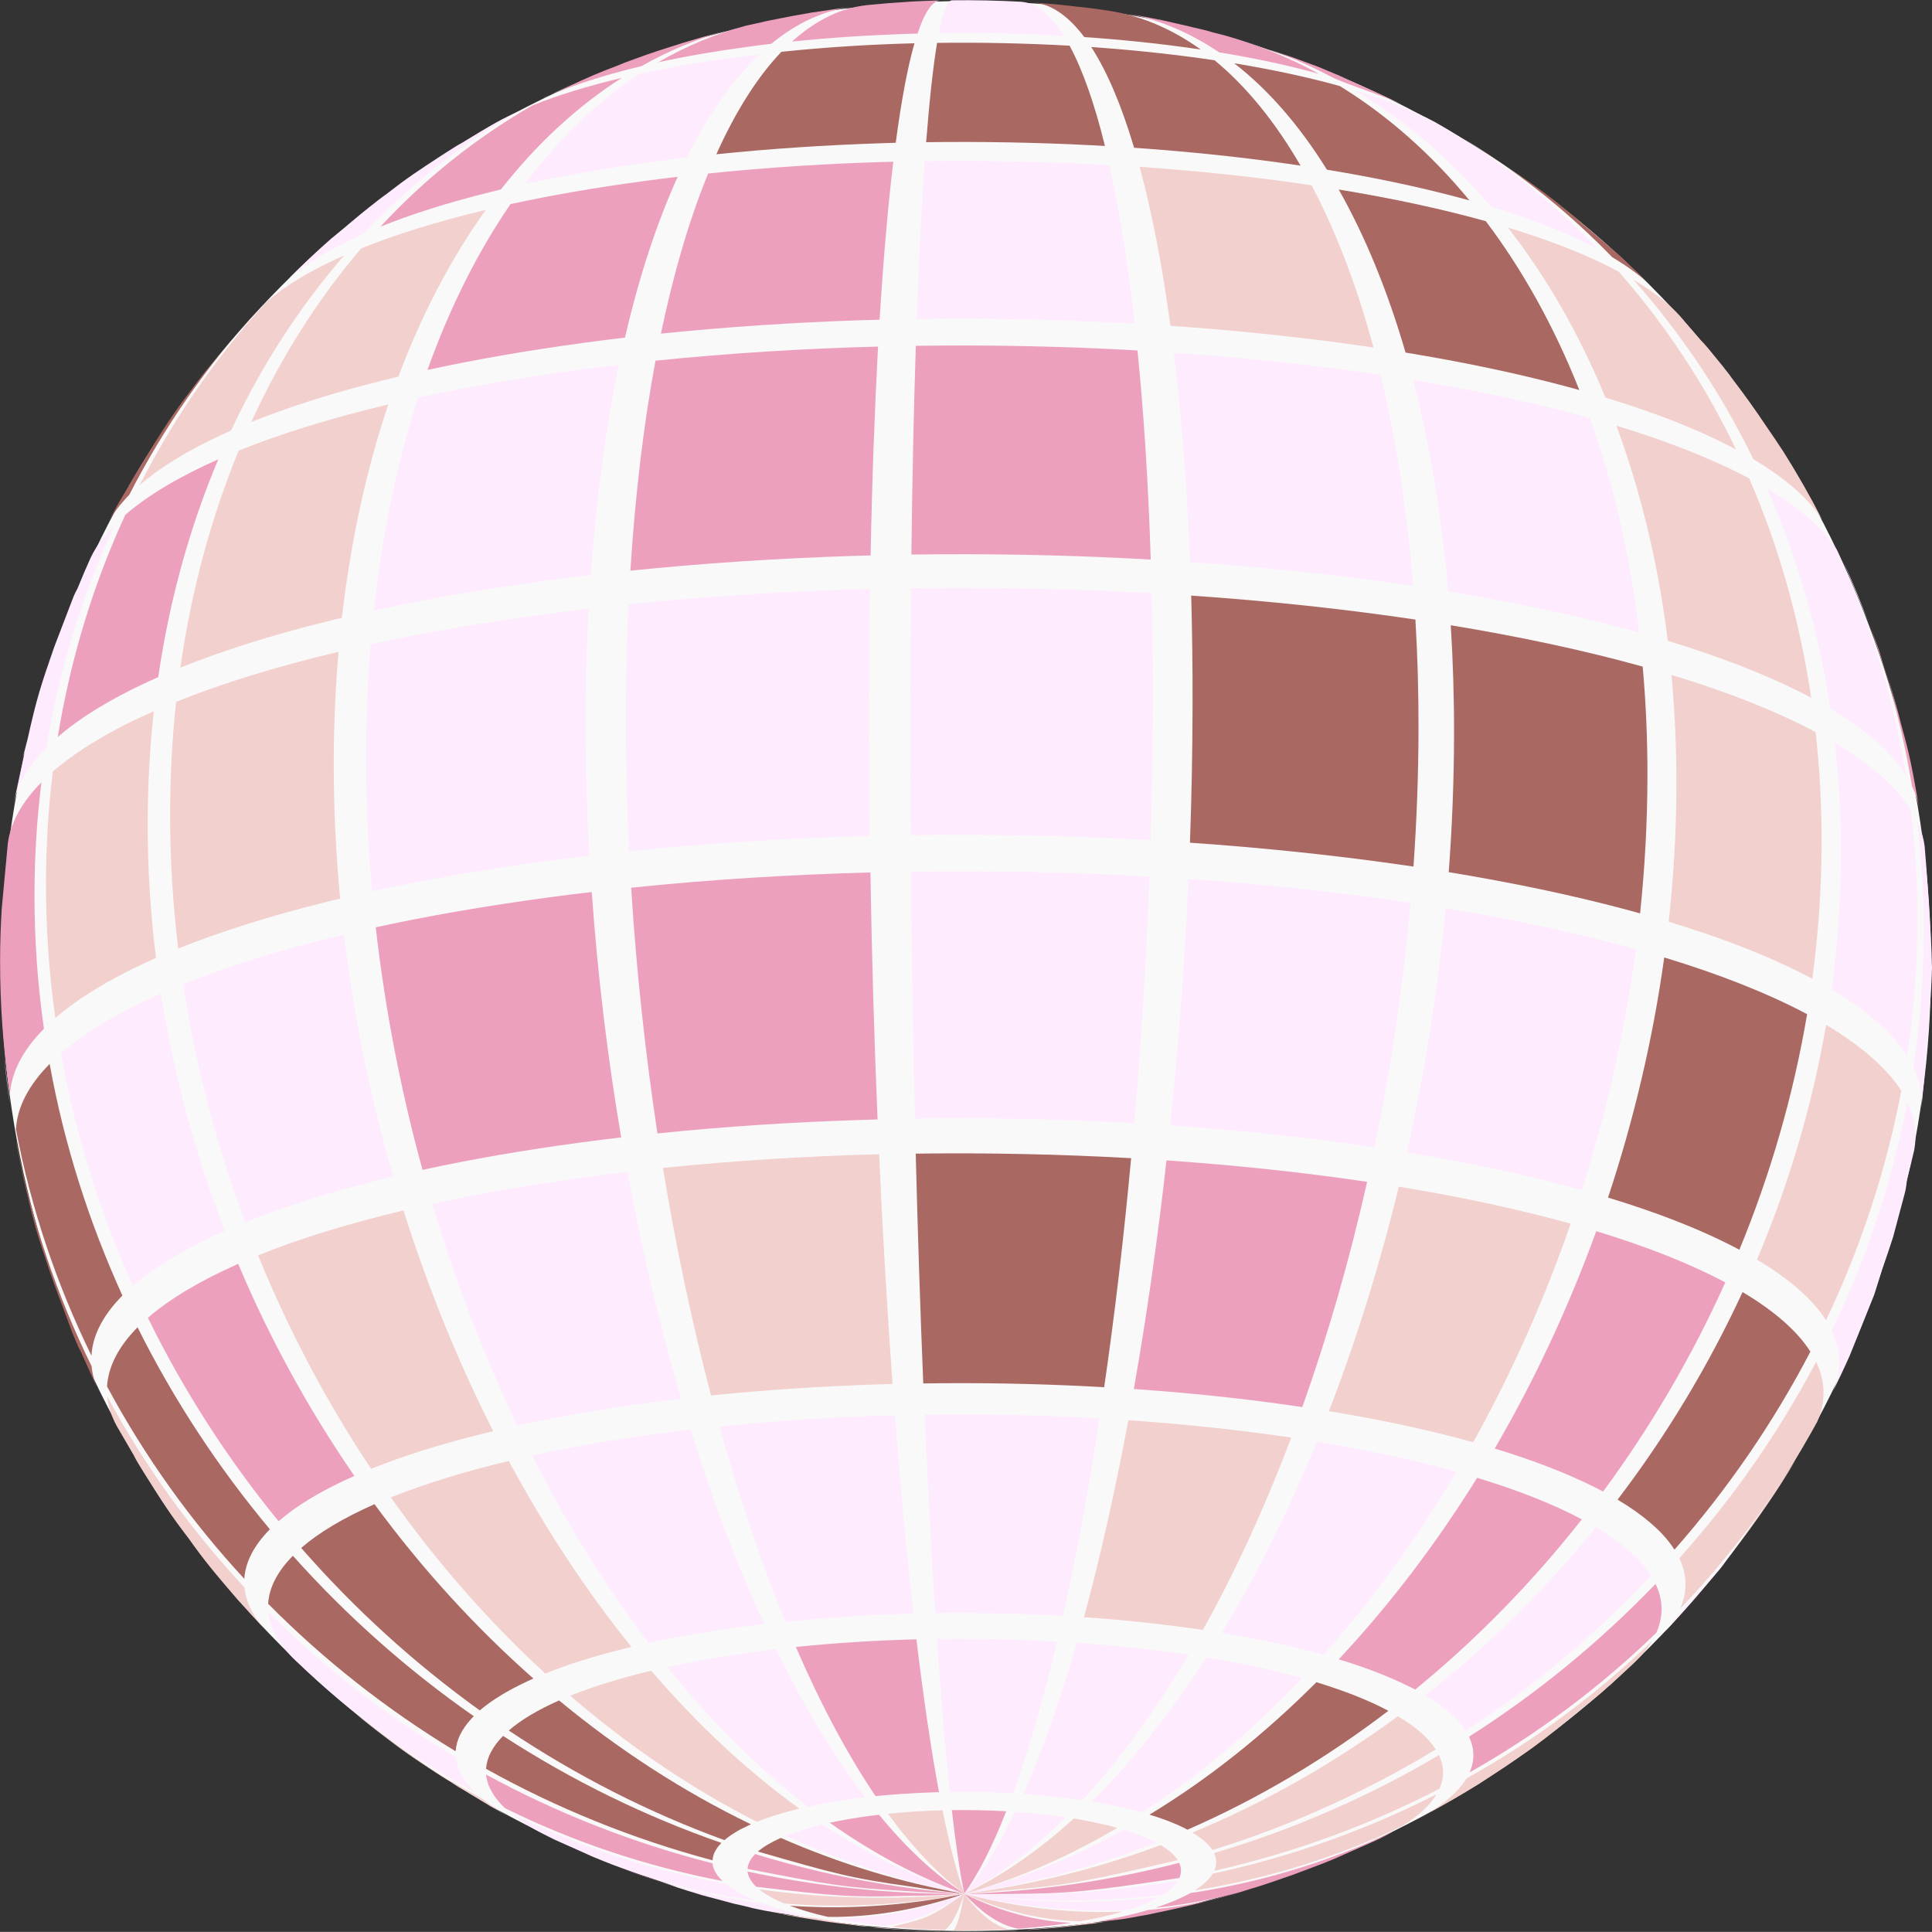 <?xml version="1.0" encoding="UTF-8"?>
<!DOCTYPE svg PUBLIC '-//W3C//DTD SVG 1.0//EN'
          'http://www.w3.org/TR/2001/REC-SVG-20010904/DTD/svg10.dtd'>
<svg height="2000.0" preserveAspectRatio="xMidYMid meet" version="1.0" viewBox="-0.1 -0.1 2000.1 2000.0" width="2000.1" xmlns="http://www.w3.org/2000/svg" xmlns:xlink="http://www.w3.org/1999/xlink" zoomAndPan="magnify"
><rect x="-0.1" y="-0.1" width="2000.1" height="2000.0" fill="#333333" stroke="none"/><g
  ><g id="change1_1"
    ><circle cx="1000" cy="1000" fill="#f9f9f9" r="999"
    /></g
    ><g
    ><g id="change2_1"
      ><path d="M1309.2,49.5c-6.4-2.2-12.5-4.2-18.2-6.1C1297.2,45.3,1303.2,47.4,1309.2,49.5z" fill="#ffebfe"
      /></g
      ><g id="change3_1"
      ><path d="M1380.7,80.8c23.4,10,48.1,16.9,71.3,27.6c-19.1-9.3-43.2-20.1-65.2-29.8c3.1,1.2,6.1,2.4,9.1,3.6L1364,68.8 c-2.1-0.8-4.3-1.6-6.6-2.4c-13.5-5-29.4-11-42-15.2c7.8,2.6,15.5,5.5,23.2,8.5c-7.9-2.8-16.1-5.6-24-8.3 C1337.4,59.6,1359.4,69.4,1380.7,80.8z" fill="#eda0be"
      /></g
      ><g id="change4_1"
      ><path d="M1314.7,51.3c-1.8-0.7-3.7-1.2-5.5-1.9C1311,50.1,1312.9,50.7,1314.7,51.3z" fill="#f2d0ce"
      /></g
      ><g id="change4_2"
      ><path d="M1395.9,82.2l10.7,4.5C1403.1,85.2,1399.5,83.7,1395.9,82.2z" fill="#f2d0ce"
      /></g
      ><g id="change3_2"
      ><path d="M1262,54.1c34.2,5.6,66.3,12.3,95.5,20.1c2.6,0.7,5.2,1.4,7.8,2.1c-31.1-17-63.7-30.3-97.7-39.8 c-3.6-0.9-7.5-1.9-11.5-2.9c-2.5-0.7-5-1.5-7.6-2.2c-13.8-3.3-32.2-7.7-46.1-10.7c-3.4-0.7-7.2-1.4-11.2-2.2l-13.7-2.7 c1.9,0.3,3.7,0.8,5.6,1.1c-7.3-1.3-14.6-2.7-20.9-3.8C1197.4,19.1,1230.8,33,1262,54.1z" fill="#eda0be"
      /></g
      ><g id="change5_1"
      ><path d="M1122.4,38.3c38.4,2.6,75.7,6.5,111.1,11.5c3.2,0.4,6.3,0.9,9.5,1.4c-30-21.5-62.1-35.2-96-40.3l-1.5-0.2 c-16.7-2.5-17.3-2.5-49.4-6c-8.2-0.8-19.2-1.6-27.4-2.3C1087.7,3.7,1105.8,16.1,1122.4,38.3z" fill="#aa6862"
      /></g
      ><g id="change2_2"
      ><path d="M1090.7,36.4c3.5,0.2,7,0.4,10.5,0.6c-13.8-22.2-28.8-34.3-44.7-35.3c-23.3-1.3-47.2-1.8-71.2-1.5 c-4.8,0.6-9.3,12.3-13.5,34.1C1011.8,33.6,1051.7,34.4,1090.7,36.4z" fill="#ffebfe"
      /></g
      ><g id="change3_3"
      ><path d="M939,35c3.6-0.1,7.2-0.2,10.8-0.3C957,12.8,964.9,1,973.2,0.3c-9.8,0.3-19.7,0.7-29.5,1.2 C936,2,925.9,2.8,918.2,3.3l-20.8,1.9C870,8.2,844,21,819.9,42.9C858.9,38.9,898.9,36.3,939,35z" fill="#eda0be"
      /></g
      ><g id="change3_4"
      ><path d="M681.2,64.4c28.3-6.2,59.5-11.6,93.2-16.1c4.5-0.6,9.1-1.2,13.6-1.8c3.4-0.4,6.9-0.8,10.4-1.3 c26.4-21.7,54.9-34.8,84.8-38.4l-16.3,2.1c-6.4,0.9-11.9,1.8-17,2.6l-8.5,1.2c-2.1,0.4-4.4,0.8-6.7,1.2c-9.6,1.6-17.8,3.1-27,5 c-5.3,1-10.5,2-15.2,3c-1,0.2-2,0.6-3,0.8c-5.1,1.1-10.6,2.3-17,3.7C740.7,34.8,710.2,47.6,681.2,64.4z" fill="#eda0be"
      /></g
      ><g id="change3_5"
      ><path d="M576.6,95.4c22.5-9.1,49-17.5,79.1-25c2.7-0.7,5.4-1.3,8.2-2c28-15.8,57.3-28.1,87.8-36.8 c-8.2,2.2-15.6,4.2-22.6,6.2c0.7-0.2,1.4-0.5,2.1-0.7c-2,0.6-3.8,1.1-5.7,1.7c-12.6,3.6-23.6,6.9-33.8,10.3 c-15.2,4.8-25.3,8.3-45.4,15.8c-3.4,1.3-6.7,2.7-10.1,4.1c-3.4,1.3-6.9,2.6-10.5,4C609,79.7,592.6,87.2,576.6,95.4z" fill="#eda0be"
      /></g
      ><g id="change5_2"
      ><path d="M559,102.9c-2.2,1-4.4,2.1-6.5,3.1l7-3.3C559.3,102.8,559.1,102.9,559,102.9z" fill="#aa6862"
      /></g
      ><g id="change2_3"
      ><path d="M592.6,87l-33.1,15.8c1.7-0.8,3.4-1.6,5.2-2.3C573.8,95.7,583.1,91.3,592.6,87z" fill="#ffebfe"
      /></g
      ><g id="change5_3"
      ><path d="M1669,266.2c17.8,10.6,32.1,21.4,43,32.4l-32.3-31.2c0.2,0.2,0.5,0.4,0.8,0.6l-2.3-2.1 c-12.3-10.6-22.6-19.5-31.7-27.2c-39.8-34.1-46.9-39.1-81.1-62.7c4.8,3.3,9.4,6.7,14.1,10.1c-6.4-4.4-13.3-9.1-21.2-14.3 C1598,199.5,1635,231.1,1669,266.2z" fill="#aa6862"
      /></g
      ><g id="change4_3"
      ><path d="M1558.3,171.7c-14.3-10-28.9-19.6-43.8-28.6C1532.3,154.6,1546.4,163.8,1558.3,171.7z" fill="#f2d0ce"
      /></g
      ><g id="change2_4"
      ><path d="M1543.3,213.8c39.3,11.9,74,25.3,103.1,40c2.6,1.3,5.2,2.6,7.7,4c-49.9-52-106.5-96.2-168.6-131.5 c-22.7-12.1-50.4-23-82.2-32.6C1454.9,124.8,1501.9,165.2,1543.3,213.8z" fill="#ffebfe"
      /></g
      ><g id="change5_4"
      ><path d="M1387,89c-33-9.2-69.9-17.1-109.4-23.6c35.4,27.4,67.6,64.5,96,110.2c49,8,94.8,17.7,136.5,28.8 c3.7,1,7.4,2,11.1,3C1481.5,159.3,1436.4,119.4,1387,89z" fill="#aa6862"
      /></g
      ><g id="change5_5"
      ><path d="M1129.6,48.6c16.4,25.2,31.3,60.4,44.4,104.3c55,3.8,108.3,9.3,158.8,16.5c4.5,0.6,9,1.3,13.5,2 c-26.3-45.4-56.2-82.1-89-109.1C1217,56.3,1174,51.7,1129.6,48.6z" fill="#aa6862"
      /></g
      ><g id="change5_6"
      ><path d="M970,44.3c-4.1,24.7-7.9,59.3-11.3,102.8c57.2-0.8,114.3,0.3,170.1,3.1c5,0.3,10,0.5,15,0.8 c-10.8-43.8-23.1-78.8-36.6-103.8C1062.3,44.7,1016.2,43.7,970,44.3z" fill="#aa6862"
      /></g
      ><g id="change5_7"
      ><path d="M741.5,159.6c55.9-5.8,113-9.5,170.3-11.4c5.1-0.2,10.3-0.3,15.4-0.5c5.8-43.6,12.3-78.3,19.4-103 c-46.3,1.2-92.5,4.1-137.7,8.8C784.1,79.4,761.5,115.1,741.5,159.6z" fill="#aa6862"
      /></g
      ><g id="change2_5"
      ><path d="M662,76.4c-43.7,28.8-83.5,67.2-118.7,114c40.5-8.8,85-16.6,133.3-23.1c6.5-0.9,13-1.7,19.5-2.5 c4.9-0.6,9.9-1.2,14.8-1.8c22.3-44.7,47.7-80.7,75.4-106.9c-8.5,1-17,2.1-25.4,3.2C725,64.1,692,69.8,662,76.4z" fill="#ffebfe"
      /></g
      ><g id="change3_6"
      ><path d="M393.7,234.6c32.2-13,70-25,113.1-35.7c3.9-1,7.8-1.9,11.7-2.9c37.1-47.3,79.1-86.1,125.1-115.5 c-35.6,8.5-66.6,18.1-92.6,28.6C493.2,142.2,440.3,184.4,393.7,234.6z" fill="#eda0be"
      /></g
      ><g id="change2_6"
      ><path d="M376.5,241.8c47.9-50.8,102.3-93.6,161.8-127.3c-8.7,3.9-16.8,7.8-24.2,11.9c-10.6,5.9-23.2,13.6-35.1,20.9 c-2.8,1.5-5.4,3-7.8,4.5l-12,7.6c-26.7,17.4-38.2,25-58.7,41c-3.3,2.4-6.5,4.7-9.4,7c-11.9,9.2-23.5,18.8-34.9,28.6 c-4.2,3.5-8.7,7.1-13.6,11.1C327.6,260.3,313,274,299,288.2c17.2-14.9,40.5-29.3,69.6-42.7C371.2,244.2,373.8,243,376.5,241.8z" fill="#ffebfe"
      /></g
      ><g id="change4_4"
      ><path d="M1815.1,475.3c31.3,18.7,53.7,37.9,67.6,57.2c1.2,1.7,2.4,3.5,3.5,5.2c-12.3-24-25.6-47.3-39.9-70 c-5.4-8.3-11.6-17.5-18.1-26.8c-11.2-16.9-23.1-33.4-35.4-49.5c-1-1.4-2.1-2.9-3.1-4.3c-1.3-1.6-2.7-3.4-4-5.1 c-0.6-0.8-1.2-1.7-1.9-2.5l-15.8-19.3c-2.4-2.8-4.9-5.6-7.7-8.4c-7.6-8.8-15.1-17.5-21.5-25.1c-11.6-12.6-27.6-25.1-48-37.3 C1739.8,344.4,1781.7,406.7,1815.1,475.3z" fill="#f2d0ce"
      /></g
      ><g id="change4_5"
      ><path d="M1561,235.5c39.8,51,73.8,110,100.9,176c47.9,14.5,90.3,30.8,125.8,48.8c3.2,1.6,6.3,3.2,9.4,4.9 c-32.7-68.1-73.7-129.9-121.6-184.2C1643.8,264.1,1605.2,248.9,1561,235.5z" fill="#f2d0ce"
      /></g
      ><g id="change5_8"
      ><path d="M1385.8,196.1c27.3,48.2,50.6,104.8,69.2,168.8c59.7,9.8,115.6,21.5,166.4,35.1c4.6,1.2,9.1,2.4,13.5,3.7 c-26-65.6-58.6-124.2-96.8-174.8C1492.2,216.1,1440.9,205.1,1385.8,196.1z" fill="#aa6862"
      /></g
      ><g id="change4_6"
      ><path d="M1179.7,172.6c12.6,46.5,23.4,101.7,31.9,164.6c67,4.6,132,11.4,193.7,20.1c5.5,0.8,11,1.6,16.5,2.4 c-17.2-63.8-38.8-120.2-64.1-168C1301.4,183.3,1241.5,176.9,1179.7,172.6z" fill="#f2d0ce"
      /></g
      ><g id="change2_7"
      ><path d="M949,330.2c69.8-1,139.4,0.3,207.4,3.8c6.1,0.3,12.2,0.6,18.2,1c-7-62.8-15.9-117.9-26.3-164.2 c-62.5-3.5-126.6-4.9-191.1-4C954,212.7,951.2,267.6,949,330.2z" fill="#ffebfe"
      /></g
      ><g id="change3_7"
      ><path d="M733,179.5c-19.2,47-35.7,102.6-48.9,165.8c68.1-7,137.8-11.6,207.6-13.9c6.3-0.2,12.5-0.4,18.8-0.5 c3.9-62.6,8.6-117.5,14.2-163.6C860.3,169,795.8,173,733,179.5z" fill="#eda0be"
      /></g
      ><g id="change3_8"
      ><path d="M442.4,382.9c49.4-10.8,103.7-20.2,162.6-28.2c7.9-1.1,15.8-2.1,23.8-3.1c6-0.7,12-1.5,18.1-2.2 c14.7-63.4,33.1-119.2,54.6-166.5c-11.9,1.4-23.7,2.9-35.4,4.5c-49.8,6.7-95.8,14.7-137.7,23.8 C494.5,260.6,465.6,318.1,442.4,382.9z" fill="#eda0be"
      /></g
      ><g id="change4_7"
      ><path d="M260,436.8c39.3-15.8,85.4-30.5,138-43.5c4.7-1.2,9.5-2.3,14.3-3.5c24.4-65,54.9-122.9,90.5-172.6 c-49.6,11.8-92.7,25.2-128.9,39.8C329,309.5,290.7,369.8,260,436.8z" fill="#f2d0ce"
      /></g
      ><g id="change4_8"
      ><path d="M229.4,450c3.2-1.5,6.4-2.9,9.7-4.4c31.5-67.3,71-128.1,117-181.2c-33.9,15-60.8,31.1-80.1,47.9 c-51.8,56.5-96.1,120.2-131.5,189.8C165.4,483.9,193.9,466.4,229.4,450z" fill="#f2d0ce"
      /></g
      ><g id="change5_9"
      ><path d="M133.7,512.2c35.9-70.1,80.8-134.3,133.2-191.4c-1,1-2,2.1-3,3.1c-16,17.5-35.9,42.1-51.2,60.3l16.2-20.1 c-14.2,17.3-22.5,27.6-31.3,39.8c-19,24.9-28,38.7-53.5,80.9c-4.3,6.7-8.5,13.3-12.3,19.5c1.9-3.4,4.2-6.7,6.7-10.1 c-4.7,7.8-9.9,16.5-15.8,26.3l-11.9,22.3c4.5-8.6,10.6-17.2,18.2-25.6C130.5,515.5,132,513.8,133.7,512.2z" fill="#aa6862"
      /></g
      ><g id="change2_8"
      ><path d="M1908.1,581.3c8.1,19.4,18.2,43.1,26.9,65.1C1926.8,624.3,1917.9,602.6,1908.1,581.3z" fill="#ffebfe"
      /></g
      ><g id="change5_10"
      ><path d="M1907.8,580.6c-0.1-0.2-0.2-0.4-0.3-0.7c0.2,0.5,0.4,0.9,0.6,1.4C1908,581.1,1907.9,580.8,1907.8,580.6z" fill="#aa6862"
      /></g
      ><g id="change3_9"
      ><path d="M1986.8,837l-0.7-3.9c-6.3-36.3-9.1-51.4-17.6-81.6c-4.8-19.1-10.1-38-16.1-56.6c3.6,11.6,7.2,24.8,10.8,38.4 c-4.5-15.4-10.4-34.6-18.1-60.3c-3-8.2-6.4-17.3-10.1-26.5c19.8,53.5,34.8,109.4,44.3,167.3C1983,821.5,1985.5,829.2,1986.8,837z" fill="#eda0be"
      /></g
      ><g id="change2_9"
      ><path d="M1829.2,505.6c31,70.3,53.3,146.7,65.6,227.9c34.4,20.5,59,41.6,74.2,62.9c1.4,1.9,2.7,3.8,3.9,5.7 c-13.4-82.1-37.7-160.2-71.3-232.9C1887.8,547.6,1863.9,526.3,1829.2,505.6z" fill="#ffebfe"
      /></g
      ><g id="change4_9"
      ><path d="M1864.6,716.9c3.5,1.8,6.9,3.5,10.3,5.3c-12-81-33.8-157.1-64.1-227c-38-20.2-84.4-38.5-137.5-54.6 c25.1,67.9,43.2,142.5,53.2,222.7C1779,679.3,1825.6,697.2,1864.6,716.9z" fill="#f2d0ce"
      /></g
      ><g id="change2_10"
      ><path d="M1682,650.7c5,1.3,10,2.7,14.9,4.1c-9.5-80.1-26.9-154.5-51-222.1c-55.3-15.4-116.9-28.6-183.1-39.4 c17.2,66.1,29.6,139.5,36.4,218.9C1564.7,622.9,1626.2,635.8,1682,650.7z" fill="#ffebfe"
      /></g
      ><g id="change2_11"
      ><path d="M1215.2,365.1c7.9,65.1,13.6,137.6,16.7,216.7c73.6,5.1,145,12.5,212.8,22c6.1,0.9,12.1,1.7,18.1,2.6 c-6.3-79.4-17.8-152.6-33.7-218.5C1361.4,377.9,1289.5,370.2,1215.2,365.1z" fill="#ffebfe"
      /></g
      ><g id="change3_10"
      ><path d="M943.4,574c76.7-1.1,153.1,0.3,227.8,4.1c6.7,0.3,13.4,0.7,20,1.1c-2.5-79-7.2-151.5-13.7-216.5 c-75-4.3-152.1-5.9-229.5-4.8C945.9,422.7,944.3,495.1,943.4,574z" fill="#eda0be"
      /></g
      ><g id="change3_11"
      ><path d="M652.5,590.7c74.8-7.7,151.4-12.7,228.1-15.2c6.9-0.2,13.8-0.4,20.6-0.6c1.5-78.9,4.2-151.3,7.7-216.2 c-77.4,2-154.8,6.9-230.4,14.6C666.3,438.7,657.5,511.5,652.5,590.7z" fill="#eda0be"
      /></g
      ><g id="change2_12"
      ><path d="M432.7,411.5c-21.5,66.8-37,140.6-45.7,220.4c54.3-11.8,113.9-22.2,178.6-30.9c8.7-1.2,17.4-2.3,26.1-3.4 c6.6-0.8,13.2-1.6,19.8-2.4c5.6-79.2,15.5-152.1,29.1-217.7c-14.3,1.7-28.4,3.5-42.5,5.4C538.2,391,482.9,400.6,432.7,411.5z" fill="#ffebfe"
      /></g
      ><g id="change4_10"
      ><path d="M186.6,691.1c43.1-17.4,93.8-33.5,151.5-47.8c5.2-1.3,10.4-2.6,15.7-3.8c9.2-79.8,25.5-153.9,48.1-220.9 c-59.5,14.2-111.4,30.3-154.9,47.8C218.7,535.2,198.1,610.6,186.6,691.1z" fill="#f2d0ce"
      /></g
      ><g id="change3_12"
      ><path d="M59.7,762.9c23-20,54.3-39.2,93.3-57.2c3.5-1.6,7-3.2,10.7-4.8c11.8-80.7,33-156.3,62.2-225.5 c-40.7,18-73,37.3-96.3,57.5C96.7,604.2,73,681.3,59.7,762.9z" fill="#eda0be"
      /></g
      ><g id="change2_13"
      ><path d="M47.9,774c13.4-81.7,37.5-159.1,70.7-230.9c-11.1,11.2-19.4,22.7-24.9,34.3c-4.3,9.5-8.9,20.2-13.4,31.4 c-1.6,2.9-3.1,5.8-4.3,8.8l-20,52.2c-14,40.4-18,52.4-27.7,96c-2.2,8.3-4.3,16.4-6.1,23.9c0.8-3.8,1.9-7.5,3.3-11.2 c-3,13.8-6.6,30.5-11,51.3l-0.7,3.9c3.1-18.4,12.9-36.6,29-54.3C44.4,777.6,46.1,775.8,47.9,774z" fill="#ffebfe"
      /></g
      ><g id="change2_14"
      ><path d="M1989.1,1146.3c-0.2,2-0.5,4-0.7,6C1988.7,1150.3,1988.9,1148.3,1989.1,1146.3z" fill="#ffebfe"
      /></g
      ><g id="change2_15"
      ><path d="M2000,1001.6c-0.2-11-0.7-23.1-1.4-35.5c0,0-3.4-52.5-3.6-56.5c-0.7-11.3-1.8-23-2.6-33.3 c-1.1-8.8-3.7-17.7-7.9-26.5c4.7,37.8,7,76.3,6.9,115.5c-0.1,47.2-3.7,93.8-10.6,139.5c6.6,13.9,9.3,27.8,8.3,41.6 C1990.8,1131.1,1999.5,1033.4,2000,1001.6z" fill="#ffebfe"
      /></g
      ><g id="change2_16"
      ><path d="M1970.4,1087.3c1.4,1.9,2.7,3.8,3.9,5.7c6.9-45.8,10.5-92.4,10.6-139.6c0.1-39.2-2.3-77.7-6.9-115.4 c-14.8-23.3-40.8-46.5-78.5-68.9c4.2,37.4,6.4,75.8,6.3,114.9c-0.1,47.2-3.4,94.1-9.7,140.3 C1930.6,1044.8,1955.2,1066,1970.4,1087.3z" fill="#ffebfe"
      /></g
      ><g id="change4_11"
      ><path d="M1885.7,872.6c0.1-39.2-2-77.5-6.2-114.8c-41.2-21.9-91.6-41.8-149.2-59.2c3.4,37.1,5.2,75.2,5.1,114.4 c-0.1,47.2-2.8,94.4-8,141.1c52.7,16,99.4,33.9,138.4,53.7c3.5,1.8,6.9,3.6,10.3,5.4C1882.3,966.8,1885.6,919.9,1885.7,872.6z" fill="#f2d0ce"
      /></g
      ><g id="change5_11"
      ><path d="M1705.4,804.3c0.1-39.2-1.6-77.3-4.9-114.3c-60-16.7-126.9-31-198.7-42.8c2.3,36.8,3.5,74.9,3.4,114 c-0.1,47.2-2,94.5-5.5,141.6c65.7,10.8,127.3,23.7,183.2,38.6c5,1.3,10,2.7,14.9,4.1C1702.7,898.6,1705.3,851.5,1705.4,804.3z" fill="#aa6862"
      /></g
      ><g id="change5_12"
      ><path d="M1234.5,730.4c-0.1,47.2-1,94.7-2.7,141.9c73.8,5.1,145.3,12.5,213.2,22.1c6.1,0.9,12.1,1.7,18.2,2.6 c3.3-47.1,5.1-94.4,5.2-141.7c0.1-39.2-1-77.2-3.2-114c-73.4-10.9-151.5-19.3-232.1-24.8C1234.1,653.3,1234.6,691.2,1234.5,730.4z" fill="#aa6862"
      /></g
      ><g id="change2_17"
      ><path d="M943,608.8c-0.3,36.6-0.6,74.6-0.6,113.8c-0.1,47.2,0,94.7,0.3,142c76.8-1.1,153.4,0.3,228.2,4.1 c6.7,0.3,13.4,0.7,20.1,1.1c1.4-47.3,2.2-94.7,2.3-142c0.1-39.2-0.3-77.1-1.2-113.8C1110.7,609.4,1027,607.6,943,608.8z" fill="#ffebfe"
      /></g
      ><g id="change2_18"
      ><path d="M647.8,739.4c-0.1,47.2,1.1,94.6,3.4,141.8c75-7.7,151.7-12.8,228.5-15.2c6.9-0.2,13.8-0.4,20.7-0.6 c-0.6-47.3-0.9-94.8-0.8-142c0.1-39.2,0.4-77.1,0.9-113.8c-84,2.2-168,7.4-250,15.9C648.8,662.3,647.8,700.2,647.8,739.4z" fill="#ffebfe"
      /></g
      ><g id="change2_19"
      ><path d="M378.9,781.2c-0.1,47.2,2,94.5,6.2,141.4c54.4-11.8,114.1-22.3,178.9-31c8.7-1.2,17.4-2.3,26.1-3.4 c6.6-0.8,13.2-1.6,19.9-2.4c-2.6-47.2-3.9-94.6-3.9-141.8c0.1-39.2,1.1-77.2,3.1-113.9c-15.5,1.8-30.9,3.8-46.2,5.8 c-65,8.7-125,19.2-179.5,31.1C380.6,703.9,379,742,378.9,781.2z" fill="#ffebfe"
      /></g
      ><g id="change4_12"
      ><path d="M182.2,726.5c-4,37.2-6.1,75.4-6.2,114.6c-0.1,47.2,2.8,94.3,8.4,140.8c43.2-17.4,94-33.5,151.9-47.9 c5.2-1.3,10.4-2.6,15.7-3.8c-4.4-46.9-6.7-94.1-6.6-141.3c0.1-39.2,1.8-77.3,4.9-114.2C285.7,690,229.4,707.5,182.2,726.5z" fill="#f2d0ce"
      /></g
      ><g id="change4_13"
      ><path d="M47.5,913.8c-0.1,47.2,3.2,94,9.7,140c23.1-20,54.4-39.3,93.5-57.4c3.5-1.6,7.1-3.2,10.7-4.8 c-5.8-46.5-8.7-93.4-8.6-140.7c0.1-39.2,2.2-77.4,6.3-114.7c-44.2,19.5-79.2,40.5-104.5,62.4C50,836.2,47.6,874.6,47.5,913.8z" fill="#f2d0ce"
      /></g
      ><g id="change3_13"
      ><path d="M40.2,1070.4c1.7-1.8,3.4-3.7,5.2-5.5c-6.6-45.9-9.9-92.7-9.8-139.9c0.1-39.2,2.5-77.6,7.2-115.2 c-20.3,20.5-32,41.7-34.8,63.2l-6.3,67.6C0.6,958.2,0,976,0,993.9c-0.1,47.2,3.4,93.7,10.2,139.2 C11.5,1111.8,21.6,1090.8,40.2,1070.4z" fill="#eda0be"
      /></g
      ><g id="change2_20"
      ><path d="M10.4,1144.7c0.1,1.4,0.3,2.8,0.5,4.3l-6.7-54.8C5.8,1111.2,7.9,1128,10.4,1144.7z" fill="#ffebfe"
      /></g
      ><g id="change2_21"
      ><path d="M1896.2,1377.5c9.3,19.5,10.1,39.1,3,58.4c-0.6,1.7-1.3,3.4-2.1,5.1c6.2-12.5,12.2-25.2,17.9-38.1l25.2-62.7 c2.6-8.1,5.3-16.8,8-25.8c4.2-11.8,8.2-23.3,11.5-33.8l12.2-45.7c1.1-4.4,1.7-8.7,2-13.1c2.7-10.6,5.3-20.9,7.5-30.5 c3.3-16.7,1-33.5-7-50.3C1958.8,1223.5,1932.2,1302.9,1896.2,1377.5z" fill="#ffebfe"
      /></g
      ><g id="change4_14"
      ><path d="M1890.4,1060.9c-14.5,83.9-38.8,165.5-71.6,243c31.5,18.8,54,38.1,68,57.6c1.2,1.7,2.4,3.5,3.5,5.2 c35.7-75.1,62.1-154.8,77.9-237.6C1953.4,1106.1,1927.7,1083.2,1890.4,1060.9z" fill="#f2d0ce"
      /></g
      ><g id="change5_13"
      ><path d="M1722.8,991.1c-11.8,85-31.6,168.5-58.2,248.6c48.2,14.6,90.9,31,126.6,49.1c3.2,1.6,6.3,3.3,9.4,4.9 c32.1-78,55.9-159.8,70.1-243.9C1829.8,1028.1,1779.8,1008.4,1722.8,991.1z" fill="#aa6862"
      /></g
      ><g id="change2_22"
      ><path d="M1496.5,940.2c-8.1,85.9-21.8,170.7-40.1,252.7c60.1,9.9,116.4,21.7,167.5,35.3c4.6,1.2,9.1,2.5,13.6,3.7 c25.6-80.5,44.6-164.1,55.9-249.3C1633.9,966,1567.6,951.8,1496.5,940.2z" fill="#ffebfe"
      /></g
      ><g id="change2_23"
      ><path d="M1230.3,909.9c-3.9,86.3-10.3,172-18.9,255.1c67.4,4.6,132.9,11.4,194.9,20.2c5.6,0.8,11.1,1.6,16.6,2.4 c17-82.2,29.7-167.2,37.2-253.2C1387.4,923.7,1310.1,915.4,1230.3,909.9z" fill="#ffebfe"
      /></g
      ><g id="change2_24"
      ><path d="M1155.8,1161.7c6.1,0.3,12.3,0.6,18.4,1c7.1-83.2,12.4-168.9,15.6-255.3c-80.7-4.6-163.6-6.4-246.8-5.2 c0.8,86.5,2.1,172.3,4.1,255.7C1017.4,1156.9,1087.4,1158.3,1155.8,1161.7z" fill="#ffebfe"
      /></g
      ><g id="change3_14"
      ><path d="M901,903.1c-83.2,2.2-166.5,7.4-247.7,15.8c5.4,86.2,14.7,171.6,27.2,254.4c68.6-7.1,138.7-11.7,209-13.9 c6.3-0.2,12.6-0.4,18.9-0.6C904.9,1075.4,902.4,989.5,901,903.1z" fill="#eda0be"
      /></g
      ><g id="change3_15"
      ><path d="M566.7,929.1c-64.4,8.7-123.8,19-177.8,30.8c9.7,85.5,26.1,169.8,48.4,251.1c49.7-10.8,104.4-20.4,163.6-28.3 c7.9-1.1,15.9-2.1,23.9-3.1c6-0.8,12.1-1.5,18.2-2.2c-14.1-82.6-24.4-167.9-30.5-254C597.1,925.1,581.9,927,566.7,929.1z" fill="#eda0be"
      /></g
      ><g id="change2_25"
      ><path d="M392.6,1221.4c4.7-1.2,9.5-2.3,14.4-3.5c-23.5-81-40.8-165.1-51-250.5c-64,15.3-119.7,32.6-166.5,51.4 c12.9,84.6,34.7,167.3,64.3,246.4C293.3,1249.3,339.7,1234.6,392.6,1221.4z" fill="#ffebfe"
      /></g
      ><g id="change2_26"
      ><path d="M222.9,1278.5c3.2-1.5,6.5-3,9.8-4.4c-30.4-78.8-52.9-161.2-66.2-245.6c-43.8,19.3-78.5,40.1-103.5,61.8 c14.9,83.4,40.2,164.2,74.4,240.7C158.6,1312.7,187.2,1295.1,222.9,1278.5z" fill="#ffebfe"
      /></g
      ><g id="change5_14"
      ><path d="M121.9,1346.1c1.5-1.7,3.1-3.3,4.7-5C92,1265,66.3,1184.6,51.3,1101.3c-21.7,22-33.6,44.7-34.9,67.7 c15.6,82.2,42.2,160.8,78.2,234.4C95.6,1384,104.9,1364.8,121.9,1346.1z" fill="#aa6862"
      /></g
      ><g id="change5_15"
      ><path d="M95.4,1419.4c-0.3-1.7-0.5-3.5-0.7-5.2c-36-73.2-62.5-151.5-78.1-233.5c0.2,2.4,0.6,4.9,1,7.3l7.2,34.5 c8.4,36,12,50.8,22.3,80.7c5.7,17.4,11.8,34.6,18.5,51.6c1.7,4.8,3.6,9.9,5.6,15.2c1.1,3.1,2.3,6.2,3.4,9.2l9.7,22.9 c-1.2-2.7-2.2-5.4-3.1-8.1l19,42C97.9,1430.4,96.3,1424.9,95.4,1419.4z" fill="#aa6862"
      /></g
      ><g id="change2_27"
      ><path d="M100.2,1435.9c0.8,2,1.7,3.9,2.7,5.9L100.2,1435.9z" fill="#ffebfe"
      /></g
      ><g id="change2_28"
      ><path d="M1734.6,1674.1c-4.1,6.8-9.4,13.5-15.9,20.2c18.7-19.8,42-47.2,60.2-68.2c-0.2,0.2-0.3,0.4-0.5,0.6l2.2-2.6 l19.6-25.3c-5.4,7.2-11.1,14.3-16.7,21.4c4.1-5.5,8.3-11.2,12.6-17.2C1776.8,1627.7,1756.3,1651.5,1734.6,1674.1z" fill="#ffebfe"
      /></g
      ><g id="change4_15"
      ><path d="M1796.1,1603c22.7-29.2,43.8-59.7,62.8-91.6C1841,1539,1817.5,1573.5,1796.1,1603z" fill="#f2d0ce"
      /></g
      ><g id="change5_16"
      ><path d="M1778.4,1626.7l-1.9,2.3C1777.1,1628.2,1777.8,1627.4,1778.4,1626.7z" fill="#aa6862"
      /></g
      ><g id="change3_16"
      ><path d="M1749,1661.6l27.5-32.7c-6.9,8.5-14,16.8-21.2,25C1753.3,1656.5,1751.2,1659.1,1749,1661.6z" fill="#eda0be"
      /></g
      ><g id="change4_16"
      ><path d="M1738.4,1613.1c7.7,16.1,8.4,32.3,2.5,48.1c-0.5,1.4-1.1,2.8-1.7,4.2c55.4-57.9,103.1-122.8,141.8-193.3 c9.1-20.5,9-41.5-0.9-62.4C1841.4,1483,1793.7,1551.3,1738.4,1613.1z" fill="#f2d0ce"
      /></g
      ><g id="change5_17"
      ><path d="M1730.5,1599.9c1,1.4,2,2.9,2.9,4.3c54.9-62.5,102.3-131.3,140.7-205c-13.3-20.9-36.5-41.6-70.2-61.7 c-35.3,76.4-78.9,148.6-129.4,214.9C1700.5,1567.9,1719.1,1583.9,1730.5,1599.9z" fill="#aa6862"
      /></g
      ><g id="change3_17"
      ><path d="M1659.5,1544c49.4-67,92-139.7,126.5-216.5c-36.9-19.6-82-37.4-133.6-53c-28.7,79.1-64.1,154.7-105.1,225 c39.7,12.1,74.9,25.6,104.4,40.5C1654.3,1541.3,1656.9,1542.6,1659.5,1544z" fill="#eda0be"
      /></g
      ><g id="change4_17"
      ><path d="M1525,1493c39.4-70.8,73.4-146.8,100.9-226.3c-53.7-14.9-113.6-27.8-177.9-38.3 c-19.7,81.2-44.1,159.2-72.3,232.4c49.5,8.1,95.9,17.9,138.1,29.1C1517.5,1490.9,1521.3,1492,1525,1493z" fill="#f2d0ce"
      /></g
      ><g id="change3_18"
      ><path d="M1173.7,1437.9c55.6,3.8,109.6,9.4,160.7,16.7c4.6,0.6,9.1,1.3,13.7,2c26.2-73.5,48.8-151.8,67.1-233.2 c-65.7-9.8-135.6-17.2-207.7-22.2C1198.3,1283.5,1186.9,1363,1173.7,1437.9z" fill="#eda0be"
      /></g
      ><g id="change5_18"
      ><path d="M1127.9,1435.2c5.1,0.3,10.1,0.5,15.1,0.8c10.9-75,20.3-154.7,27.9-237.1c-72.9-4.1-147.8-5.7-223-4.7 c2.1,82.6,4.7,162.6,7.8,237.9C1013.7,1431.2,1071.5,1432.3,1127.9,1435.2z" fill="#aa6862"
      /></g
      ><g id="change4_18"
      ><path d="M908.3,1433.1c5.2-0.2,10.4-0.3,15.6-0.5c-5.5-75.3-10.2-155.2-13.9-237.8c-75.2,2-150.4,6.7-223.8,14.2 c13.5,82,30.3,161.1,49.8,235.5C792.6,1438.8,850.4,1435,908.3,1433.1z" fill="#f2d0ce"
      /></g
      ><g id="change2_29"
      ><path d="M447.4,1246.2c24,80.4,53.6,157.5,88.1,229.5c41-8.9,86-16.8,134.9-23.4c6.5-0.9,13.1-1.7,19.7-2.6 c5-0.6,10-1.2,15-1.8c-21.8-74.1-40.6-153-55.7-234.8c-13.9,1.6-27.6,3.4-41.3,5.2C549.9,1226.2,496.2,1235.6,447.4,1246.2z" fill="#ffebfe"
      /></g
      ><g id="change4_19"
      ><path d="M498.6,1484.4c3.9-1,7.9-1.9,11.9-2.9c-36.3-71.6-67.6-148.4-92.9-228.5c-57.8,13.8-108.2,29.4-150.5,46.5 c31.8,78,71.2,152.3,117,221C416.7,1507.4,455,1495.2,498.6,1484.4z" fill="#f2d0ce"
      /></g
      ><g id="change3_19"
      ><path d="M358.7,1531.5c2.6-1.2,5.3-2.4,8.1-3.6c-47-68.2-87.6-141.9-120.3-219.6c-39.5,17.5-70.9,36.3-93.5,55.8 c36.8,75.2,82.4,146,135.3,210.7C305.7,1559.6,329.3,1545.1,358.7,1531.5z" fill="#eda0be"
      /></g
      ><g id="change5_19"
      ><path d="M275.4,1587.2c1.3-1.4,2.6-2.8,3.9-4.1c-53.6-64.1-99.7-134.3-137-209.1c-19.6,19.8-30.3,40.4-31.6,61.2 c38.7,72.1,86.5,139,142.1,199.2C253.8,1618.4,261.4,1602.6,275.4,1587.2z" fill="#aa6862"
      /></g
      ><g id="change3_20"
      ><path d="M273.2,1685.9c1.6,1.8,3.3,3.7,5.1,5.5L273.2,1685.9z" fill="#eda0be"
      /></g
      ><g id="change4_20"
      ><path d="M253.6,1647.6c-0.2-1.4-0.4-2.9-0.6-4.3c-55.5-59.6-103.4-125.9-142-197.6c1,10.1,4.2,20.3,9.7,30.4 l17.7,30.4c1.2,2.5,2.5,4.9,4,7.4l6.4,10.5c19.4,30.9,28.5,44.9,46,67.6c16.9,23.9,27.1,36,51.1,63.9l2.1,2.4 c-0.4-0.4-0.7-0.8-1.1-1.3l26.4,28.8C262.2,1673.2,255.7,1660.4,253.6,1647.6z" fill="#f2d0ce"
      /></g
      ><g id="change5_20"
      ><path d="M1471.1,1881.5c8.5-4.5,16.8-9.1,25.1-13.9l-35.2,19.3C1464.5,1885.1,1467.9,1883.3,1471.1,1881.5z" fill="#aa6862"
      /></g
      ><g id="change4_21"
      ><path d="M1484.7,1873.1c-1.4,0.9-2.8,1.8-4.3,2.8c17.4-9.2,34.4-19.1,51.1-29.5c6.4-4.2,12.1-7.9,17.4-11.4 c6.6-4.3,13.2-8.7,19.7-13.2c21.3-14.5,35.4-25.4,61-46.5c10.2-8.1,20-16.1,28.6-23.4c1.9-1.6,3.7-3.3,5.4-4.9 c1.1-0.9,2.2-1.8,3.4-2.8l24.1-22.3c8-7.6,14.4-15.4,19.1-23.2c-57.2,55.2-121.7,103.1-192.1,142.3 C1511.4,1852,1500.2,1862.8,1484.7,1873.1z" fill="#f2d0ce"
      /></g
      ><g id="change3_21"
      ><path d="M1713.8,1639.6c-57.5,59.9-122.3,113.2-193.1,158.2c5.4,11.4,5.9,22.8,1.8,34c-0.4,1-0.8,2-1.2,3 c70.8-40.1,135.8-88.7,193.3-144.6C1722,1673.5,1721.9,1656.5,1713.8,1639.6z" fill="#eda0be"
      /></g
      ><g id="change2_30"
      ><path d="M1515.2,1788.5c0.7,1,1.4,2,2.1,3.1c70.3-45.9,134.7-99.9,191.8-160.5c-10.8-16.9-29.6-33.8-57-50.1 c-52.5,64.6-111.8,123.2-176.4,174C1494,1765.9,1507.1,1777.2,1515.2,1788.5z" fill="#ffebfe"
      /></g
      ><g id="change3_22"
      ><path d="M1465,1749c63.2-51.7,121.2-111,172.5-176.2c-29.9-15.9-66.6-30.3-108.4-43 c-42.7,68.7-90.8,131.9-143.3,187.9c28.1,8.5,52.9,18.1,73.7,28.6C1461.4,1747.1,1463.2,1748.1,1465,1749z" fill="#eda0be"
      /></g
      ><g id="change2_31"
      ><path d="M1370.1,1713c50.4-56.6,96.5-120.3,137.5-189.5c-43.6-12.1-92.2-22.5-144.4-31.1 c-29.3,71.7-62.4,138.3-98.5,197.9c35,5.7,67.8,12.6,97.5,20.6C1364.8,1711.5,1367.4,1712.3,1370.1,1713z" fill="#ffebfe"
      /></g
      ><g id="change4_22"
      ><path d="M1245.2,1687.2c33.5-60,64.2-127,91.4-199c-53.4-7.9-110-14-168.6-18c-13.7,73.5-29.1,142.1-45.9,203.9 c39.3,2.7,77.4,6.7,113.5,11.8C1238.7,1686.3,1241.9,1686.8,1245.2,1687.2z" fill="#f2d0ce"
      /></g
      ><g id="change2_32"
      ><path d="M1089.6,1672.1c3.6,0.2,7.1,0.4,10.7,0.6c13.9-62,26.6-130.8,37.9-204.4c-59.2-3.4-120-4.7-181-3.8 c3.2,74,6.9,143.1,10.9,205.4C1009,1669.4,1049.8,1670.1,1089.6,1672.1z" fill="#ffebfe"
      /></g
      ><g id="change2_33"
      ><path d="M934.6,1670.7c3.7-0.1,7.3-0.2,11-0.3c-7.1-62.3-13.5-131.4-19.2-205.3c-61.1,1.6-122.1,5.4-181.7,11.6 c20.3,73,43.2,141,68.2,202.2C852.8,1674.7,893.7,1672,934.6,1670.7z" fill="#ffebfe"
      /></g
      ><g id="change2_34"
      ><path d="M766.5,1684.3c4.6-0.6,9.3-1.2,13.9-1.8c3.5-0.4,7-0.9,10.6-1.3c-28-60.9-53.6-128.5-76.3-201.3 c-11.2,1.3-22.4,2.7-33.5,4.2c-47.2,6.3-90.8,13.9-130.4,22.6c35.8,70.6,76.3,135.8,120.5,194C700.2,1694.5,732,1689,766.5,1684.3 z" fill="#ffebfe"
      /></g
      ><g id="change4_23"
      ><path d="M564.4,1732.4c23-9.3,50-17.8,80.8-25.5c2.8-0.7,5.6-1.4,8.4-2c-46.6-57.7-89.2-122.4-127-192.5 c-46.9,11.2-87.8,23.9-122.1,37.7C452,1617.1,505.7,1678.5,564.4,1732.4z" fill="#f2d0ce"
      /></g
      ><g id="change5_21"
      ><path d="M546.4,1740.2c1.9-0.9,3.8-1.7,5.7-2.6c-60.3-53.2-115.6-113.9-164.5-180.5c-32.1,14.2-57.6,29.4-75.9,45.3 c55,62.9,117.1,119.5,184.9,168.2C509,1760,525.7,1749.8,546.4,1740.2z" fill="#aa6862"
      /></g
      ><g id="change5_22"
      ><path d="M471.6,1812.9c0.7-11.3,6.1-22.5,16-33.4c0.9-1,1.8-1.9,2.8-2.9c-68.7-47.9-131.6-103.8-187.3-166.1 c-15.9,16.1-24.6,32.8-25.6,49.7C335.2,1718.5,400.4,1769.8,471.6,1812.9z" fill="#aa6862"
      /></g
      ><g id="change2_35"
      ><path d="M472.2,1822.2c-0.2-1-0.3-2-0.4-3.1c-71.2-42.2-136.4-92.8-194.1-150.4c1.6,16.9,10.9,33.9,28.5,50.6l1.3,1.2 c55.2,53,117.4,98.7,185.3,135.6C480.8,1844.9,474.1,1833.5,472.2,1822.2z" fill="#ffebfe"
      /></g
      ><g id="change4_24"
      ><path d="M503.5,1865.4c-1.3-1-2.6-2-3.8-3c-53.9-29.8-58.3-33.1-131.6-88c32.3,25.5,48.4,37.8,69.9,52 c9.4,6.3,19,12.5,28.7,18.4c-1.7-1.1-3.3-2.2-5-3.3c12.1,7.6,26.7,16.5,45.7,28.2c6,3.4,12.1,6.7,18.2,10l8.1,4.4l-8.8-4.8 C516.8,1874.7,509.7,1870,503.5,1865.4z" fill="#f2d0ce"
      /></g
      ><g id="change5_23"
      ><path d="M482.2,1854.8c2.7,1.8,5.6,3.5,8.5,5.3C488,1858.4,485.1,1856.6,482.2,1854.8z" fill="#aa6862"
      /></g
      ><g id="change4_25"
      ><path d="M475.3,1850.1c-2.9-1.7-5.8-3.5-8.7-5.3c5.3,3.5,10.6,6.8,15.6,10C479.8,1853.2,477.5,1851.7,475.3,1850.1z" fill="#f2d0ce"
      /></g
      ><g id="change2_36"
      ><path d="M781.8,1967.3c-6.5-2.7-12.4-5.5-17.6-8.5c-4.1-2.3-7.7-4.7-10.9-7.1c-0.6-0.5-1.3-1-1.9-1.5 c-78.5-14.3-153-38.9-222-72.6c6.7,5.5,14.8,10.9,24.2,16.3c5.9,3.3,14,7.2,20,10.3l32.5,14.5c0.2,0.1,0.4,0.2,0.6,0.3 c0.1,0.1,0.3,0.1,0.4,0.2l7,3.1C666.9,1944.5,723,1959.8,781.8,1967.3z" fill="#ffebfe"
      /></g
      ><g id="change2_37"
      ><path d="M834.5,1983.4c-15.7-3.5-30.2-7.6-42.8-12.2c-1.1-0.4-2.3-0.8-3.4-1.2c-36.3-4.3-71.6-11.9-105.7-22.4 c6.2,2.1,12.4,4.1,18.5,6.1c-1.9-0.5-3.8-1-5.7-1.6c11.1,3.6,22.4,7.1,32,10c4.6,1.2,9.6,2.6,14.8,3.9l18.3,4.9 c2.6,0.6,5.2,1.1,7.8,1.7c3.8,0.9,7.5,1.8,10.9,2.7C797.4,1979.4,815.8,1982.1,834.5,1983.4z" fill="#ffebfe"
      /></g
      ><g id="change3_23"
      ><path d="M682.7,1947.6c-13.1-4.4-26-8.8-37.1-12.7C657.8,1939.5,670.1,1943.7,682.7,1947.6z" fill="#eda0be"
      /></g
      ><g id="change5_24"
      ><path d="M695.5,1952.1c-8.8-2.8-17.5-5.7-25-8.1C678.7,1946.8,687.1,1949.5,695.5,1952.1z" fill="#aa6862"
      /></g
      ><g id="change4_26"
      ><path d="M900.4,1994.3c-18.5-2.1-36.2-4.8-52.7-8.1c-1.5-0.3-2.9-0.6-4.4-0.9c-15.4-1-30.5-3-45.3-6.1 c15.9,3.3,19.6,4,41.3,7.5c5.3,0.9,10.5,1.7,15.1,2.4c2.6,0.4,5.4,0.8,8.3,1.1l10.4,1.4c0.2,0,0.4,0.1,0.7,0.1 c-2.1-0.3-4-0.6-6-0.9c6.5,0.8,13.1,1.7,18.6,2.4C891,1994,895.7,1994.3,900.4,1994.3z" fill="#f2d0ce"
      /></g
      ><g id="change4_27"
      ><path d="M910.7,1995.4l-10.9-0.5l4.1,0.4c15.1,1.5,15.7,1.5,45.1,3.3c7.1,0.4,16.6,0.7,23.7,0.9c0.6,0,1.1,0,1.7-0.1 c-20-0.5-39.7-1.7-58.6-3.5C914,1995.7,912.4,1995.6,910.7,1995.4z" fill="#f2d0ce"
      /></g
      ><g id="change2_38"
      ><path d="M990.8,1999.7c-1.8,0-3.6,0-5.4-0.1c-0.3,0.1-0.6,0.2-0.8,0.1l7.7,0.1c14.4,0.1,14.4,0.1,43.5-0.6l20.5-0.9 c-1.6,0.1-3.2,0.1-4.7,0C1031.3,1999.5,1011,1999.9,990.8,1999.7z" fill="#ffebfe"
      /></g
      ><g id="change4_28"
      ><path d="M1126.6,1990.6c-4.4,0.7-9,1.3-13.6,2c-14.7,2-29.8,3.5-45,4.7c-1.8,0.1-3.6,0.3-5.4,0.4 c2.1,0.1,4.2,0.1,6.3-0.1l12.7-1c16.8-1.4,17.1-1.4,50.2-5.4c-0.2,0-0.4,0.1-0.7,0.1l1.8-0.2l6-0.8c-1.3,0.2-2.7,0.4-4,0.5 c-0.1,0-0.2,0-0.4,0l22.7-3.4C1147.1,1989.2,1136.9,1990.2,1126.6,1990.6z" fill="#f2d0ce"
      /></g
      ><g id="change4_29"
      ><path d="M1130.9,1991.3c0.1,0,0.2,0,0.3,0l-12.6,1.6C1122.6,1992.3,1126.8,1991.8,1130.9,1991.3z" fill="#f2d0ce"
      /></g
      ><g id="change3_24"
      ><path d="M1257.4,1965.8c-22.4,5.4-45.4,9.2-68.8,11.4c-13.9,4.1-29.7,7.8-47.3,11c-1.6,0.3-3.2,0.6-4.8,0.8 c13.5-0.6,26.7-2.2,39.7-4.8c0.9-0.2,1.8-0.4,2.7-0.5c5.5-0.9,11-1.9,16.5-3.2c1.8-0.4,3.5-0.8,5.2-1.1 c12.1-2.5,22.7-4.9,32.6-7.3c4.4-1,8.4-2,12.4-3c-1.4,0.3-2.8,0.6-4.1,0.9C1247,1968.6,1252.2,1967.2,1257.4,1965.8z" fill="#eda0be"
      /></g
      ><g id="change3_25"
      ><path d="M1199.6,1973.7c-1.2,0.4-2.3,0.8-3.5,1.2c28.9-2.9,57.1-8.2,84.6-15.6c-8.1,2.3-15.7,4.5-23.3,6.5 c2.7-0.7,5.5-1.4,8.2-2.1c-7.6,2.1-13.7,3.7-19.8,5.3c7.8-1.8,15.5-3.9,23.2-6.1c8.4-2.2,16.8-4.7,25.1-7.4 c8.2-2.4,16.4-5,24.5-7.9c3.2-1.1,6.6-2.3,10.1-3.5c3.5-1.2,7-2.3,10.4-3.6l28.4-10.7l10.5-4.2c5-2,9.6-4.1,14.1-6.2 c10.5-4.6,21-9.3,30-13.2c7.5-3.4,14.5-7,20.8-10.6c-65.6,31.1-136.2,52.9-210.7,64.1C1223.3,1964.7,1212.4,1969.4,1199.6,1973.7z" fill="#eda0be"
      /></g
      ><g id="change4_30"
      ><path d="M1487.1,1857.4c-72.1,36.7-149.8,64.6-231.7,82.2c-3.3,5.5-8.8,10.8-16.5,15.9c-0.7,0.5-1.4,0.9-2.1,1.4 c76-12.1,148.1-34.8,214.9-66.6C1468.4,1879.8,1480.3,1868.8,1487.1,1857.4z" fill="#f2d0ce"
      /></g
      ><g id="change4_31"
      ><path d="M1257,1936.6c82.4-18.6,160.6-47.4,233.1-84.9c5.1-11.4,5-23.1-0.5-34.8c-72.4,42.7-150.5,77-232.9,101.4 c2.7,5.6,2.9,11.3,0.9,16.8C1257.4,1935.6,1257.2,1936.1,1257,1936.6z" fill="#f2d0ce"
      /></g
      ><g id="change4_32"
      ><path d="M1254,1913.7c0.4,0.5,0.7,1,1,1.5c81.8-25.4,159.4-60.6,231.3-104.2c-7.4-11.6-20.3-23.2-39.2-34.4 c-66.2,48.6-137.6,89.3-212.8,120.5C1243.5,1902.5,1250,1908.1,1254,1913.7z" fill="#f2d0ce"
      /></g
      ><g id="change5_25"
      ><path d="M1229.2,1894.1c73.5-32.1,143.3-73.7,208-123.1c-20.6-11-45.7-20.8-74.5-29.6 c-53.7,53.8-111.7,100.1-172.8,137.1c13.9,4.2,26.2,8.9,36.5,14.1C1227.4,1893.2,1228.3,1893.7,1229.2,1894.1z" fill="#aa6862"
      /></g
      ><g id="change2_39"
      ><path d="M1182.2,1876.3c58.6-37.8,114.2-84.7,165.7-139.2c-29.9-8.3-63.3-15.5-99.2-21.4 c-36.9,57.6-76.8,107.9-118.7,149.3c17.3,2.8,33.5,6.2,48.3,10.2C1179.5,1875.6,1180.9,1876,1182.2,1876.3z" fill="#ffebfe"
      /></g
      ><g id="change2_40"
      ><path d="M1120.3,1863.6c38.9-41.8,75.8-92.7,110.1-150.6c-36.6-5.4-75.6-9.6-115.8-12.4 c-17.2,59.8-35.7,112.6-55.2,156.5c19.4,1.3,38.3,3.3,56.2,5.8C1117.2,1863.1,1118.7,1863.3,1120.3,1863.6z" fill="#ffebfe"
      /></g
      ><g id="change2_41"
      ><path d="M1043.3,1856.1c1.8,0.1,3.5,0.2,5.3,0.3c16.1-44.1,31.4-97.1,45.6-157.1c-40.6-2.3-82.4-3.2-124.3-2.6 c4.1,60.4,8.6,113.8,13.3,158.4C1003.5,1854.7,1023.6,1855.1,1043.3,1856.1z" fill="#ffebfe"
      /></g
      ><g id="change3_26"
      ><path d="M966.6,1855.4c1.8-0.1,3.6-0.1,5.4-0.2c-8.3-44.5-16.1-97.8-23.4-158.2c-41.9,1.1-83.9,3.7-124.8,7.9 c25.6,59.2,53.3,111.2,82.5,154.4C926.1,1857.4,946.4,1856,966.6,1855.4z" fill="#eda0be"
      /></g
      ><g id="change2_42"
      ><path d="M883.4,1862.1c2.3-0.3,4.6-0.6,6.9-0.9c1.7-0.2,3.5-0.4,5.2-0.6c-32.6-42.8-63.6-94.5-92.2-153.3 c-7.7,0.9-15.4,1.9-23,2.9c-32.4,4.4-62.4,9.6-89.6,15.5c45.2,56.1,94.1,104.9,145.6,144.6 C850.6,1867.2,866.4,1864.4,883.4,1862.1z" fill="#ffebfe"
      /></g
      ><g id="change4_33"
      ><path d="M823.4,1873.3c1.4-0.3,2.7-0.7,4.1-1c-54.3-39.1-105.7-87.2-153.4-142.8c-32.2,7.7-60.3,16.4-83.9,25.9 c60.1,51.7,124.9,95.8,193.2,130.5C794.8,1881.3,808.2,1877.1,823.4,1873.3z" fill="#f2d0ce"
      /></g
      ><g id="change5_26"
      ><path d="M774.5,1889.8c0.9-0.4,1.9-0.9,2.8-1.3c-70.2-33.9-136.9-77.2-198.6-128.2c-22.1,9.7-39.5,20.2-52.1,31.1 c69.4,46.4,144.4,84.8,223.3,113.5C756,1899.6,764.2,1894.5,774.5,1889.8z" fill="#aa6862"
      /></g
      ><g id="change5_27"
      ><path d="M745.4,1909.2c0.4-0.5,0.9-1,1.4-1.4c-80-27.8-155.8-65.2-226.1-110.8c-10.9,11.1-16.9,22.5-17.6,34.1 c72.9,40.6,151.6,72.6,234.5,94.7C737.8,1920.2,740.5,1914.6,745.4,1909.2z" fill="#aa6862"
      /></g
      ><g id="change3_27"
      ><path d="M747.9,1947.2c-5.9-5.6-9.2-11.2-10.2-16.8c-0.1-0.5-0.2-1-0.2-1.5c-82.9-21.1-161.5-52.2-234.4-91.9 c1.1,11.6,7.5,23.4,19.7,34.9C592.8,1906.4,668.3,1932,747.9,1947.2z" fill="#eda0be"
      /></g
      ><g id="change5_28"
      ><path d="M817.6,1972.8c11.6,4.4,25,8.3,39.7,11.6c45.3,0.4,92.4-7.3,140.8-23.9 C936.1,1973.1,875.7,1976.9,817.6,1972.8z" fill="#aa6862"
      /></g
      ><g id="change2_43"
      ><path d="M914,1993.7c27-2.6,55.2-13.4,84.1-33.2c-45.8,17.2-90.4,25.4-133.2,25.5 C880.1,1989.1,896.7,1991.7,914,1993.7z" fill="#ffebfe"
      /></g
      ><g id="change4_34"
      ><path d="M922.9,1994.6c17.6,1.8,36.1,2.9,54.8,3.5c6.6-4,13.4-16.3,20.5-37.6C961.9,1985.3,961.1,1985.5,922.9,1994.6 z" fill="#f2d0ce"
      /></g
      ><g id="change4_35"
      ><path d="M1044,1997.2c-14.8-3.7-30.1-15.7-45.9-36.7c-3.8,21.4-7.5,33.8-11,37.9 C1006,1998.6,1025.1,1998.2,1044,1997.2z" fill="#f2d0ce"
      /></g
      ><g id="change3_28"
      ><path d="M1053.6,1996.6c14.7-1,29.2-2.5,43.4-4.4c4-0.5,7.9-1.1,11.7-1.7c-35.6-1.6-72.6-11.3-110.5-30 C1017.2,1981.2,1035.7,1993.1,1053.6,1996.6z" fill="#eda0be"
      /></g
      ><g id="change4_36"
      ><path d="M1162.1,1978.9c-52.7,2.2-107.6-3.8-163.9-18.5c40.9,18.2,80.8,27.5,119.1,28.6 C1134.1,1986.2,1149,1982.8,1162.1,1978.9z" fill="#f2d0ce"
      /></g
      ><g id="change2_44"
      ><path d="M1168.5,1977c12.4-4,22.8-8.4,31-13c-64.8,7-132.2,6.1-201.4-3.5C1056.7,1974.5,1113.7,1979.8,1168.5,1977z" fill="#ffebfe"
      /></g
      ><g id="change2_45"
      ><path d="M1203.5,1961.5c7.5-4.8,12.9-9.8,16-14.9c-71.2,12.5-145.3,17.4-221.4,13.8 C1068.7,1969.2,1137.5,1969.3,1203.5,1961.5z" fill="#ffebfe"
      /></g
      ><g id="change3_29"
      ><path d="M1003.9,1960.6c13,0.2,25.9,0.2,38.7,0c66.9-0.2,84.9-2.8,178.2-16.5c2.3-5.2,2.3-10.5-0.2-15.7 c-71.6,18.5-146.1,29.5-222.5,32.2C1000.1,1960.5,1002,1960.5,1003.9,1960.6C1003.9,1960.5,1003.9,1960.5,1003.9,1960.6z" fill="#eda0be"
      /></g
      ><g id="change4_37"
      ><path d="M1003.8,1960.1c11.6-0.8,23.2-1.8,34.7-2.9c69.5-5.9,86.3-9.8,180.7-31.6c-3.4-5.3-9.2-10.5-17.7-15.6 c-65.4,24.3-133.4,41.5-203.3,50.4C1000.1,1960.3,1001.9,1960.2,1003.8,1960.1C1003.7,1960,1003.8,1960.1,1003.8,1960.1z" fill="#f2d0ce"
      /></g
      ><g id="change2_46"
      ><path d="M1163.2,1894.1c-53.1,29.4-108.3,51.9-165.1,66.3c68.3-9.8,134.9-27.8,198.8-52.9 C1187.6,1902.5,1176.2,1898.1,1163.2,1894.1z" fill="#ffebfe"
      /></g
      ><g id="change4_38"
      ><path d="M1111.6,1882.5c-36.5,33.2-74.5,59.5-113.4,78c54.4-15.1,107.4-38.2,158.3-68.3 C1142.9,1888.4,1127.8,1885.2,1111.6,1882.5z" fill="#f2d0ce"
      /></g
      ><g id="change2_47"
      ><path d="M1050.8,1875.6c-17,35.4-34.6,64.1-52.7,84.9c36.1-18.9,71.3-45.7,105.1-79.3 C1086.7,1878.7,1069.1,1876.8,1050.8,1875.6z" fill="#ffebfe"
      /></g
      ><g id="change3_30"
      ><path d="M985.3,1873.8c4.1,36,8.4,65.2,12.9,86.6c14.9-21,29.5-49.9,43.4-85.4 C1023.2,1874,1004.3,1873.6,985.3,1873.8z" fill="#eda0be"
      /></g
      ><g id="change4_39"
      ><path d="M919.2,1877.6c25.4,34.7,51.8,62.7,79,82.8c-7.7-21.3-15.3-50.5-22.5-86.4 C956.7,1874.5,937.7,1875.7,919.2,1877.6z" fill="#f2d0ce"
      /></g
      ><g id="change3_31"
      ><path d="M909.9,1878.6c-3.5,0.4-7,0.8-10.4,1.3c-14.7,2-28.2,4.3-40.6,7c44.8,31.7,91.4,56.6,139.3,73.5 C967.8,1940.7,938.2,1913.1,909.9,1878.6z" fill="#eda0be"
      /></g
      ><g id="change2_48"
      ><path d="M813.3,1900.4c59.4,27.4,121.3,47.8,184.8,60c-50.5-16.3-99.6-40.6-146.8-71.8 C836.7,1892.2,824,1896.1,813.3,1900.4z" fill="#ffebfe"
      /></g
      ><g id="change5_29"
      ><path d="M784.5,1916.7c80,23.1,97,27.8,159.2,36.4c16.2,2.6,32.6,4.9,49,6.7c0.1,0,0.1-0.1,0.2-0.1 c1.8,0.2,3.5,0.5,5.3,0.7c-65.3-11.5-129-31.1-190-57.8C798.1,1907.1,790.2,1911.8,784.5,1916.7z" fill="#aa6862"
      /></g
      ><g id="change3_32"
      ><path d="M773.8,1934.7c82.6,16.1,101.2,19.5,163.9,22.9c18.1,1.4,36.3,2.3,54.6,2.7c0,0,0-0.1,0.1-0.1 c1.9,0.1,3.8,0.2,5.7,0.3c-74.4-5.8-146.8-19.8-216.4-41.2C776.8,1924.3,774.1,1929.5,773.8,1934.7z" fill="#eda0be"
      /></g
      ><g id="change3_33"
      ><path d="M782.8,1953.2c79.2,9.3,97.1,11.2,157.1,9.4c17.4-0.1,34.9-0.7,52.6-1.8c0,0-0.1-0.1-0.1-0.1 c1.9-0.1,3.8-0.1,5.7-0.2c-77.1,0.4-152.2-7.6-224.3-23.1C774.4,1942.6,777.3,1947.9,782.8,1953.2z" fill="#eda0be"
      /></g
      ><g id="change4_40"
      ><path d="M785.8,1955.8c3.1,2.5,6.7,5,11,7.4c4.5,2.6,9.6,5,15.2,7.3c59.9,4.9,122.2,1.8,186.2-10 C925.1,1967.2,854.1,1965.4,785.8,1955.8z" fill="#f2d0ce"
      /></g
    ></g
  ></g
></svg
>
